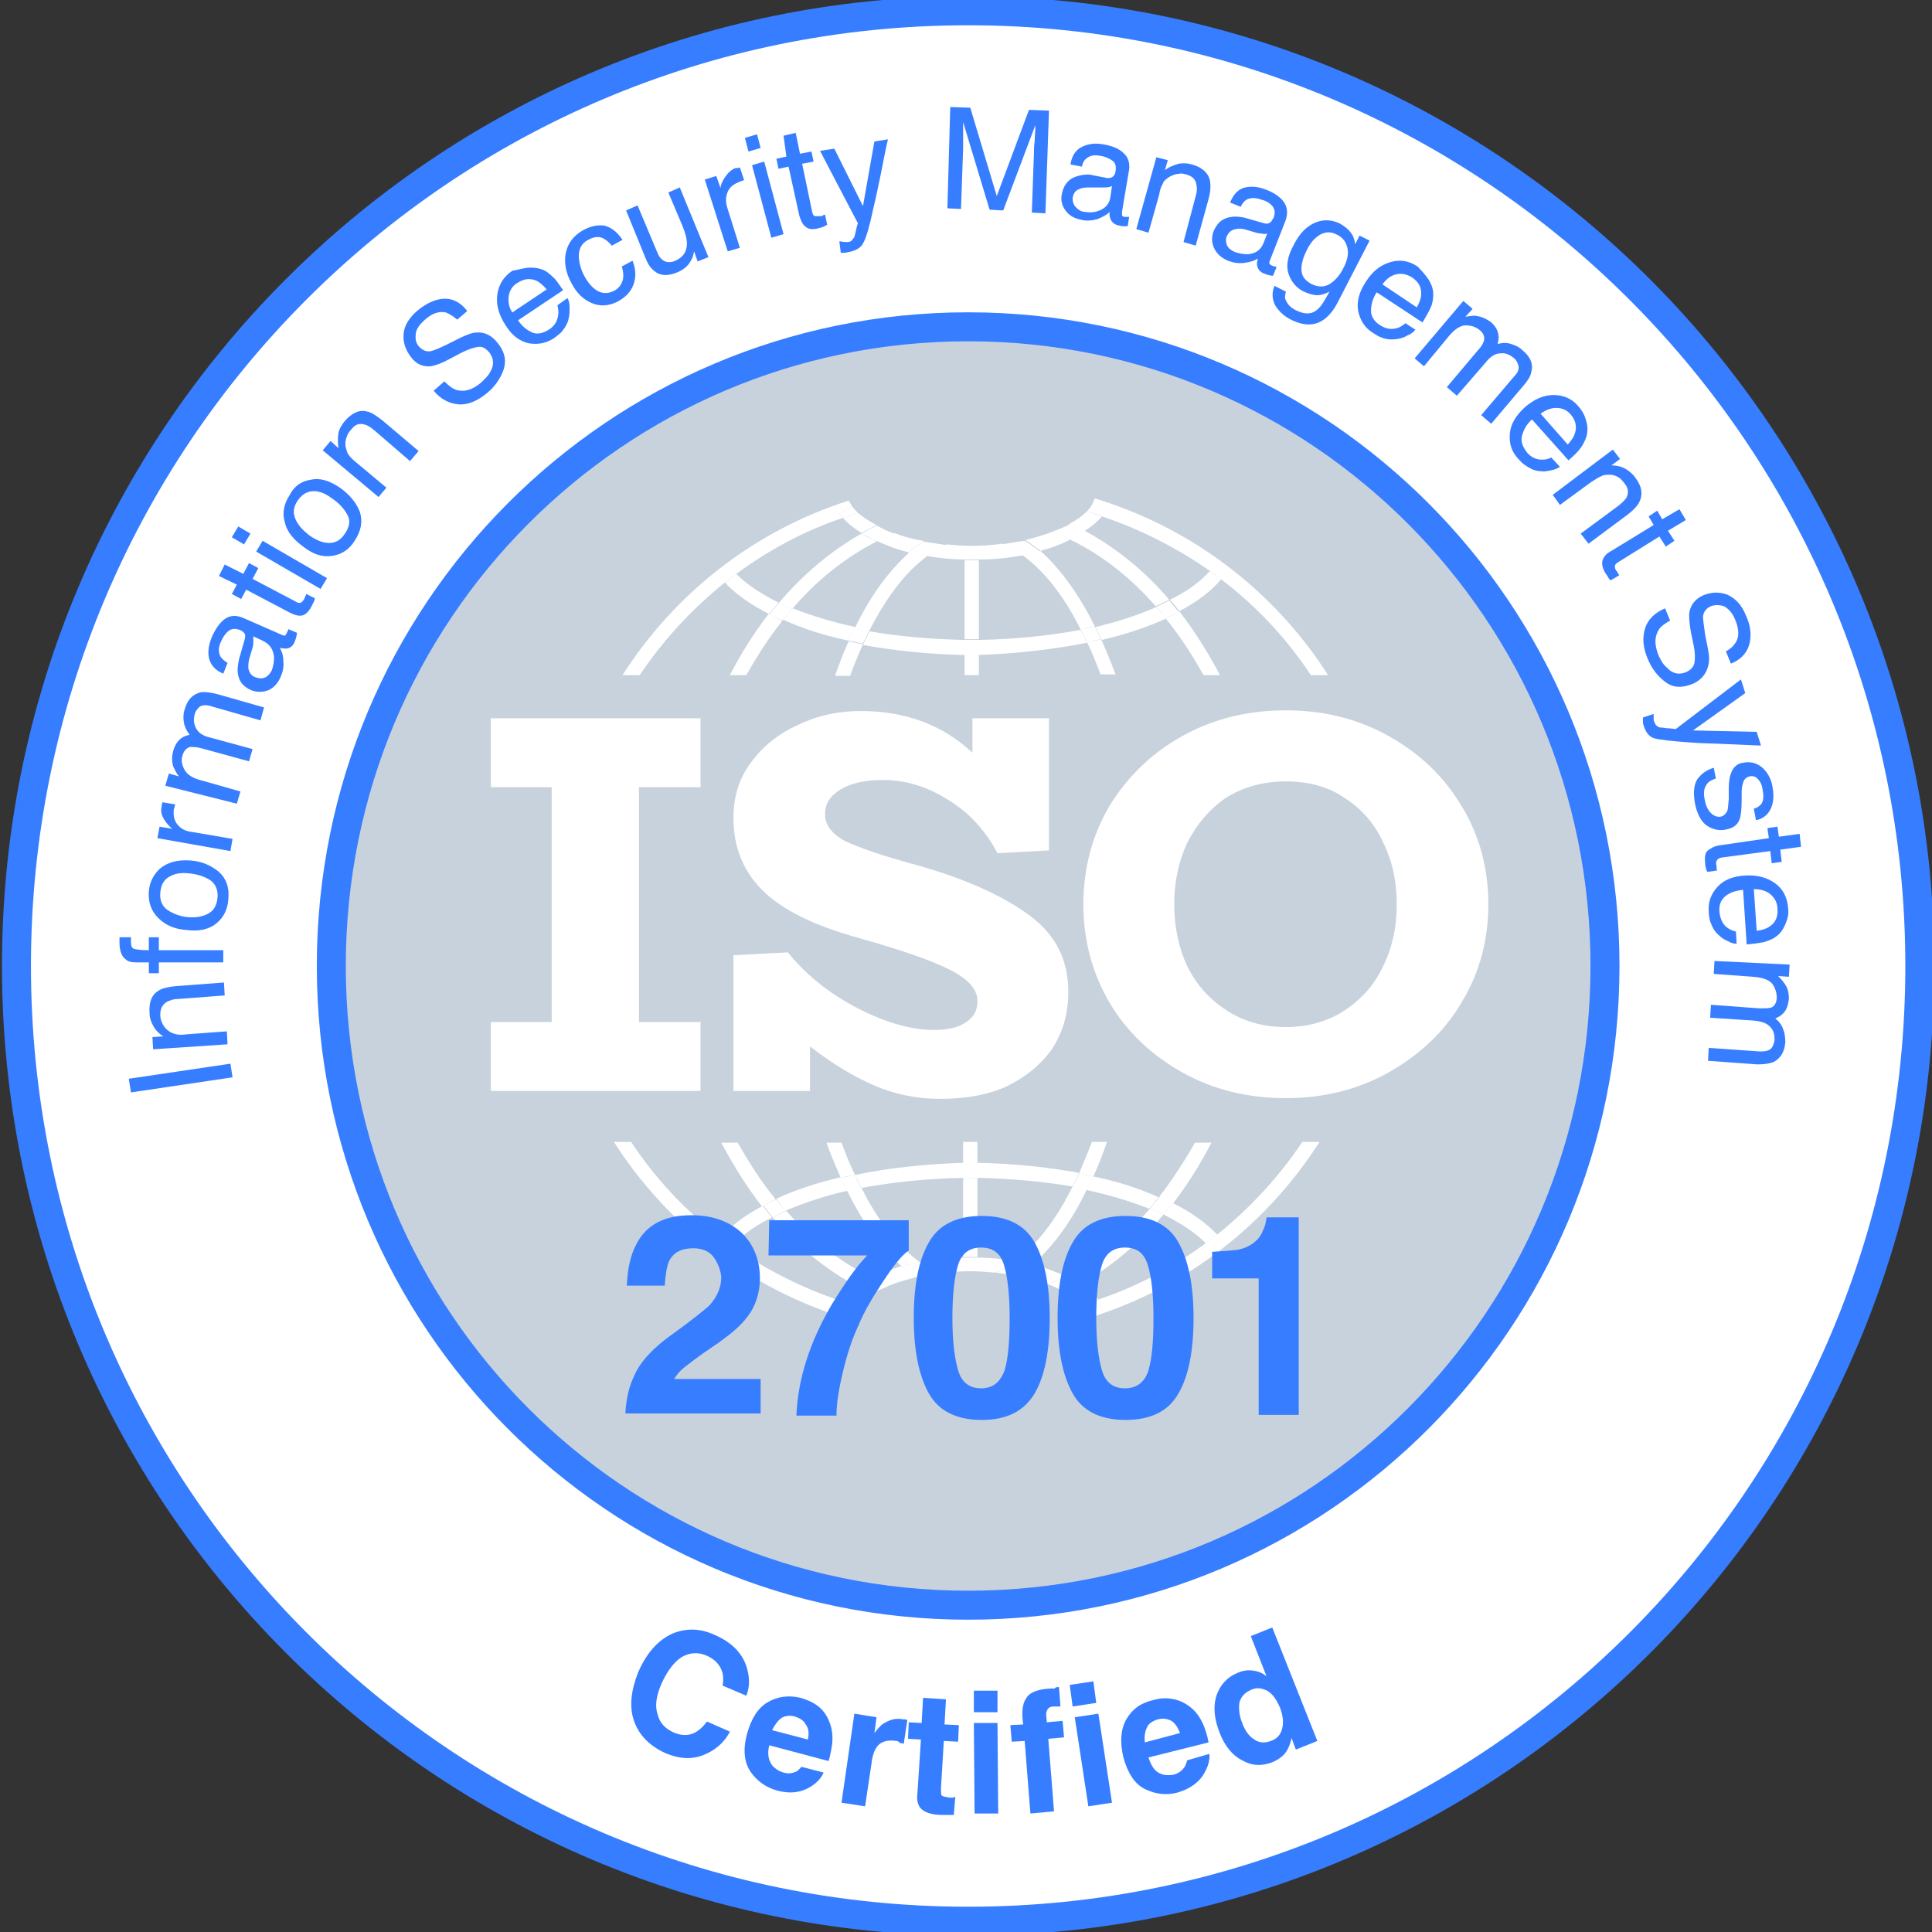 <svg width="100" height="100" viewBox="0 0 100 100" fill="none" xmlns="http://www.w3.org/2000/svg">
<rect x="0" y="0" width="100" height="100" fill="#333333" stroke="none"/>
<g clip-path="url(#clip0_3707_497)">
<path d="M49.926 86.617C70.381 86.617 86.963 69.89 86.963 49.257C86.963 28.623 70.381 11.896 49.926 11.896C29.471 11.896 12.889 28.623 12.889 49.257C12.889 69.89 29.471 86.617 49.926 86.617Z" fill="#C8D2DC"/>
<path d="M99.37 50C99.37 77.323 77.333 99.442 50.111 99.442C22.889 99.442 0.852 77.323 0.852 50C0.852 22.677 22.889 0.558 50.111 0.558C77.296 0.558 99.37 22.714 99.37 50ZM50.111 83.085C68.333 83.085 83.074 68.29 83.074 50C83.074 31.71 68.333 16.915 50.111 16.915C31.889 16.915 17.148 31.71 17.148 50C17.148 68.29 31.889 83.085 50.111 83.085Z" fill="white" stroke="#377DFF" stroke-width="1.5"/>
<path d="M46.296 27.584C46 27.695 45.667 27.844 45.37 27.992C45.852 28.216 46.407 28.439 47.037 28.587C47.296 28.364 47.556 28.178 47.815 27.992C47.259 27.918 46.741 27.77 46.296 27.584Z" fill="white"/>
<path d="M44.407 26.543C44.148 26.617 43.889 26.729 43.63 26.803C43.889 27.1 44.222 27.361 44.593 27.584C44.852 27.435 45.111 27.323 45.37 27.175C45 26.989 44.667 26.766 44.407 26.543Z" fill="white"/>
<path d="M52.926 28.736C52.593 28.476 52.222 28.29 51.889 28.141C51.37 28.216 50.852 28.253 50.296 28.253C49.852 28.253 49.444 28.216 49 28.178C48.63 28.327 48.296 28.513 47.963 28.773C48.593 28.885 49.259 28.959 49.926 28.959C50.037 28.959 50.185 28.959 50.296 28.959C50.407 28.959 50.556 28.959 50.667 28.959C51.444 28.959 52.222 28.885 52.926 28.736Z" fill="white"/>
<path d="M55.407 27.918C55.111 27.77 54.815 27.621 54.481 27.509C54.074 27.695 53.593 27.807 53.074 27.955C53.333 28.104 53.593 28.327 53.852 28.513C54.407 28.364 54.926 28.178 55.407 27.918Z" fill="white"/>
<path d="M57.037 26.729C56.778 26.654 56.519 26.543 56.259 26.468C56.037 26.691 55.741 26.915 55.37 27.1C55.63 27.212 55.889 27.361 56.148 27.472C56.519 27.249 56.815 26.989 57.037 26.729Z" fill="white"/>
<path d="M56.259 33.271C56.259 33.234 56.222 33.197 56.222 33.197C56.111 32.974 56.037 32.788 55.926 32.602C54.333 32.9 52.556 33.086 50.667 33.123C50.556 33.123 50.407 33.123 50.296 33.123C50.185 33.123 50.037 33.123 49.926 33.123C48.185 33.086 46.519 32.937 45 32.677C44.926 32.862 44.815 33.048 44.741 33.234C44.704 33.271 44.704 33.346 44.667 33.383C46.296 33.68 48.074 33.866 49.926 33.903C50.037 33.903 50.185 33.903 50.296 33.903C50.407 33.903 50.556 33.903 50.667 33.903C52.667 33.829 54.556 33.606 56.259 33.271Z" fill="white"/>
<path d="M59.852 31.413C59.815 31.45 59.741 31.45 59.704 31.487C58.815 31.859 57.815 32.193 56.704 32.453C56.815 32.677 56.926 32.9 57.037 33.123C58.296 32.825 59.407 32.453 60.37 32.007C60.185 31.784 60 31.599 59.852 31.413Z" fill="white"/>
<path d="M62.63 29.554C62.556 29.628 62.481 29.703 62.407 29.777C61.963 30.223 61.333 30.669 60.556 31.041C60.704 31.227 60.889 31.413 61.037 31.636C61.963 31.152 62.704 30.595 63.222 29.963C63 29.851 62.815 29.703 62.63 29.554Z" fill="white"/>
<path d="M43.926 33.16C44.037 32.937 44.148 32.677 44.259 32.453C43.074 32.193 41.963 31.859 41.037 31.487C40.852 31.673 40.704 31.896 40.556 32.082C41.519 32.528 42.667 32.9 43.926 33.16Z" fill="white"/>
<path d="M40.296 31.19C39.407 30.744 38.667 30.26 38.185 29.777C38.148 29.74 38.148 29.74 38.111 29.703C37.926 29.851 37.704 30 37.519 30.149C38.074 30.744 38.852 31.301 39.815 31.784C39.963 31.599 40.148 31.375 40.296 31.19Z" fill="white"/>
<path d="M45.37 28.03C45.667 27.881 45.963 27.732 46.296 27.621C45.963 27.509 45.667 27.361 45.407 27.212H45.37C45.111 27.323 44.852 27.472 44.593 27.621C44.815 27.732 45.111 27.881 45.37 28.03Z" fill="white"/>
<path d="M45.37 28.03C45.074 27.881 44.815 27.77 44.593 27.621C43 28.513 41.556 29.74 40.296 31.227C40.481 31.301 40.667 31.413 40.889 31.487C40.926 31.487 40.963 31.524 41 31.524C42.296 30 43.778 28.848 45.37 28.03Z" fill="white"/>
<path d="M44.111 26.208L43.444 26.58C43.519 26.654 43.556 26.729 43.63 26.803C43.889 26.729 44.148 26.617 44.407 26.543C44.296 26.431 44.185 26.32 44.111 26.208Z" fill="white"/>
<path d="M47.963 28.81C47.63 28.736 47.333 28.699 47.037 28.625C46 29.554 45.037 30.855 44.259 32.491C44.519 32.528 44.741 32.602 45 32.639C45.889 30.892 46.889 29.591 47.963 28.81Z" fill="white"/>
<path d="M47.778 28.03C47.519 28.216 47.259 28.401 47 28.625C47.296 28.699 47.593 28.773 47.926 28.81C48.259 28.55 48.63 28.364 48.963 28.216C48.593 28.141 48.185 28.104 47.778 28.03Z" fill="white"/>
<path d="M44.741 33.16C44.815 32.974 44.926 32.788 45 32.602C44.741 32.565 44.481 32.491 44.259 32.454C44.148 32.677 44.037 32.9 43.926 33.16C44.185 33.197 44.407 33.271 44.667 33.309C44.667 33.271 44.704 33.234 44.741 33.16Z" fill="white"/>
<path d="M51.852 28.178C52.222 28.327 52.556 28.513 52.889 28.773C53.222 28.699 53.519 28.625 53.815 28.55C53.556 28.327 53.296 28.141 53.037 27.993C52.704 28.03 52.296 28.104 51.852 28.178Z" fill="white"/>
<path d="M53.852 28.513C53.556 28.587 53.259 28.662 52.926 28.736C54 29.517 55.037 30.781 55.926 32.565C56.185 32.528 56.444 32.453 56.667 32.416C55.852 30.781 54.889 29.442 53.852 28.513Z" fill="white"/>
<path d="M54.481 27.509C54.778 27.621 55.111 27.77 55.407 27.918C55.667 27.77 55.926 27.621 56.185 27.472C55.926 27.323 55.667 27.212 55.407 27.1C55.333 27.138 55.296 27.175 55.222 27.212C54.963 27.323 54.741 27.435 54.481 27.509Z" fill="white"/>
<path d="M56.148 27.472C55.926 27.621 55.667 27.77 55.37 27.918C57 28.699 58.519 29.889 59.815 31.375C60.074 31.264 60.296 31.152 60.519 31.041C59.259 29.554 57.778 28.364 56.148 27.472Z" fill="white"/>
<path d="M56.222 33.16C56.222 33.197 56.259 33.234 56.259 33.234C56.519 33.197 56.741 33.123 57 33.086C56.889 32.862 56.778 32.639 56.667 32.416C56.407 32.491 56.185 32.528 55.926 32.565C56.037 32.751 56.111 32.974 56.222 33.16Z" fill="white"/>
<path d="M59.852 31.413C60.037 31.599 60.185 31.784 60.333 32.007C60.556 31.896 60.815 31.784 61 31.673C60.852 31.487 60.667 31.264 60.519 31.078C60.333 31.19 60.074 31.301 59.852 31.413Z" fill="white"/>
<path d="M40.519 32.119C40.667 31.896 40.852 31.71 41 31.524C40.963 31.524 40.926 31.487 40.889 31.487C40.667 31.413 40.481 31.301 40.296 31.227C40.148 31.413 39.963 31.636 39.815 31.822C40.037 31.896 40.259 32.007 40.519 32.119Z" fill="white"/>
<path d="M50.296 33.086C50.407 33.086 50.556 33.086 50.667 33.086V28.996C50.556 28.996 50.407 28.996 50.296 28.996C50.185 28.996 50.037 28.996 49.926 28.996V33.086C50.037 33.086 50.148 33.086 50.296 33.086Z" fill="white"/>
<path d="M50.296 33.829C50.185 33.829 50.037 33.829 49.926 33.829V34.944H50.667V33.829C50.556 33.829 50.407 33.829 50.296 33.829Z" fill="white"/>
<path d="M43.444 26.58L44.111 26.208L43.926 25.911C39.037 27.472 34.926 30.706 32.222 34.944H33.111C34.333 33.123 35.815 31.524 37.519 30.149C37.704 30 37.926 29.851 38.111 29.703C39.778 28.476 41.63 27.472 43.63 26.803C43.556 26.729 43.481 26.654 43.444 26.58Z" fill="white"/>
<path d="M40.185 32.528C40.296 32.379 40.407 32.268 40.481 32.119C40.259 32.007 40 31.896 39.778 31.784C39.037 32.751 38.37 33.792 37.778 34.944H38.63C39.111 34.089 39.63 33.271 40.185 32.528Z" fill="white"/>
<path d="M44.667 33.346C44.407 33.309 44.148 33.234 43.926 33.197C43.667 33.755 43.444 34.349 43.222 34.981H44C44.222 34.387 44.444 33.829 44.667 33.346Z" fill="white"/>
<path d="M57 33.086C56.741 33.16 56.519 33.197 56.259 33.234C56.519 33.755 56.741 34.312 56.963 34.907H57.741C57.519 34.312 57.259 33.68 57 33.086Z" fill="white"/>
<path d="M60.333 32.007C60.481 32.193 60.593 32.342 60.741 32.528C61.296 33.271 61.815 34.089 62.296 34.944H63.148C62.519 33.755 61.815 32.639 61.037 31.636C60.815 31.784 60.593 31.896 60.333 32.007Z" fill="white"/>
<path d="M56.259 26.468C56.519 26.543 56.778 26.617 57.037 26.729C59.037 27.398 60.926 28.364 62.63 29.554C62.815 29.703 63.037 29.851 63.222 30C65.037 31.375 66.593 33.048 67.852 34.944H68.741C65.963 30.595 61.704 27.323 56.667 25.799L56.481 26.208C56.407 26.282 56.333 26.394 56.259 26.468Z" fill="white"/>
<path d="M54.222 66.468C54.519 66.357 54.852 66.208 55.148 66.059C54.667 65.836 54.111 65.613 53.481 65.465C53.222 65.688 52.963 65.874 52.704 66.059C53.259 66.171 53.741 66.282 54.222 66.468Z" fill="white"/>
<path d="M56.074 67.509C56.333 67.435 56.593 67.323 56.852 67.249C56.593 66.952 56.259 66.691 55.889 66.468C55.63 66.617 55.37 66.729 55.111 66.877C55.519 67.063 55.815 67.286 56.074 67.509Z" fill="white"/>
<path d="M47.593 65.316C47.926 65.576 48.296 65.762 48.63 65.911C49.148 65.837 49.667 65.799 50.222 65.799C50.667 65.799 51.074 65.837 51.519 65.874C51.889 65.725 52.222 65.539 52.556 65.279C51.926 65.167 51.259 65.093 50.593 65.093C50.481 65.093 50.333 65.093 50.222 65.093C50.111 65.093 49.963 65.093 49.852 65.093C49.074 65.093 48.296 65.167 47.593 65.316Z" fill="white"/>
<path d="M45.111 66.134C45.407 66.282 45.704 66.431 46.037 66.543C46.444 66.357 46.926 66.245 47.444 66.097C47.185 65.948 46.926 65.725 46.667 65.539C46.111 65.688 45.593 65.911 45.111 66.134Z" fill="white"/>
<path d="M43.481 67.361C43.741 67.435 44 67.546 44.259 67.621C44.481 67.398 44.778 67.175 45.148 66.989C44.889 66.877 44.63 66.729 44.37 66.617C44 66.803 43.704 67.063 43.481 67.361Z" fill="white"/>
<path d="M44.259 60.818C44.259 60.855 44.296 60.892 44.296 60.892C44.407 61.115 44.481 61.301 44.593 61.487C46.185 61.19 47.963 61.004 49.852 60.967C49.963 60.967 50.111 60.967 50.222 60.967C50.333 60.967 50.481 60.967 50.593 60.967C52.333 61.004 54 61.153 55.519 61.413C55.593 61.227 55.704 61.041 55.778 60.855C55.815 60.818 55.815 60.743 55.852 60.706C54.222 60.409 52.444 60.223 50.593 60.186C50.481 60.186 50.333 60.186 50.222 60.186C50.111 60.186 49.963 60.186 49.852 60.186C47.852 60.26 45.963 60.446 44.259 60.818Z" fill="white"/>
<path d="M40.667 62.677C40.704 62.639 40.778 62.639 40.815 62.602C41.704 62.23 42.704 61.896 43.852 61.636C43.741 61.413 43.63 61.19 43.519 60.929C42.259 61.227 41.148 61.599 40.185 62.045C40.333 62.268 40.481 62.491 40.667 62.677Z" fill="white"/>
<path d="M37.889 64.498C37.963 64.424 38.037 64.35 38.111 64.275C38.556 63.829 39.185 63.383 39.963 63.011C39.815 62.825 39.63 62.639 39.481 62.416C38.556 62.9 37.815 63.457 37.296 64.089C37.481 64.238 37.704 64.387 37.889 64.498Z" fill="white"/>
<path d="M56.593 60.892C56.481 61.115 56.37 61.376 56.259 61.599C57.444 61.859 58.556 62.193 59.481 62.565C59.667 62.379 59.815 62.156 59.963 61.97C59 61.524 57.852 61.152 56.593 60.892Z" fill="white"/>
<path d="M60.222 62.862C61.111 63.309 61.852 63.792 62.333 64.275C62.37 64.312 62.37 64.312 62.407 64.349C62.593 64.201 62.815 64.052 63 63.903C62.444 63.309 61.667 62.751 60.704 62.268C60.519 62.491 60.37 62.677 60.222 62.862Z" fill="white"/>
<path d="M55.148 66.059C54.852 66.208 54.556 66.357 54.222 66.468C54.556 66.58 54.852 66.729 55.111 66.877H55.148C55.407 66.766 55.667 66.617 55.926 66.468C55.667 66.32 55.407 66.171 55.148 66.059Z" fill="white"/>
<path d="M55.148 66.059C55.444 66.208 55.704 66.32 55.926 66.468C57.519 65.576 58.963 64.349 60.222 62.862C60.037 62.788 59.852 62.677 59.63 62.602C59.593 62.602 59.556 62.565 59.519 62.565C58.222 64.052 56.741 65.242 55.148 66.059Z" fill="white"/>
<path d="M56.407 67.844L57.074 67.472C57 67.398 56.963 67.323 56.889 67.249C56.63 67.323 56.37 67.435 56.111 67.509C56.222 67.621 56.333 67.732 56.407 67.844Z" fill="white"/>
<path d="M52.556 65.242C52.889 65.316 53.185 65.353 53.481 65.427C54.519 64.498 55.481 63.197 56.259 61.561C56 61.524 55.778 61.45 55.519 61.413C54.63 63.197 53.63 64.461 52.556 65.242Z" fill="white"/>
<path d="M52.741 66.059C53 65.874 53.259 65.688 53.519 65.465C53.222 65.39 52.926 65.316 52.593 65.279C52.259 65.539 51.889 65.725 51.556 65.874C51.926 65.911 52.333 65.985 52.741 66.059Z" fill="white"/>
<path d="M55.778 60.892C55.704 61.078 55.593 61.264 55.519 61.45C55.778 61.487 56.037 61.561 56.259 61.599C56.37 61.376 56.481 61.152 56.593 60.892C56.333 60.855 56.111 60.781 55.852 60.743C55.815 60.781 55.815 60.855 55.778 60.892Z" fill="white"/>
<path d="M48.63 65.911C48.259 65.762 47.926 65.576 47.593 65.316C47.259 65.39 46.963 65.465 46.667 65.539C46.926 65.762 47.185 65.948 47.444 66.097C47.815 66.022 48.222 65.948 48.63 65.911Z" fill="white"/>
<path d="M46.667 65.539C46.963 65.465 47.259 65.39 47.593 65.316C46.519 64.535 45.481 63.271 44.593 61.487C44.333 61.524 44.074 61.599 43.852 61.636C44.667 63.309 45.63 64.647 46.667 65.539Z" fill="white"/>
<path d="M46.037 66.543C45.741 66.431 45.407 66.282 45.111 66.134C44.852 66.282 44.593 66.431 44.333 66.58C44.593 66.729 44.852 66.84 45.111 66.952C45.185 66.915 45.222 66.877 45.296 66.84C45.556 66.766 45.778 66.654 46.037 66.543Z" fill="white"/>
<path d="M44.37 66.58C44.593 66.431 44.852 66.282 45.148 66.134C43.519 65.353 42 64.164 40.704 62.677C40.444 62.788 40.222 62.9 40 63.011C41.259 64.498 42.741 65.725 44.37 66.58Z" fill="white"/>
<path d="M44.296 60.892C44.296 60.855 44.259 60.818 44.259 60.818C44 60.855 43.778 60.929 43.519 60.967C43.63 61.19 43.741 61.413 43.852 61.673C44.111 61.599 44.333 61.561 44.593 61.524C44.481 61.301 44.37 61.115 44.296 60.892Z" fill="white"/>
<path d="M40.667 62.677C40.481 62.491 40.333 62.305 40.185 62.082C39.963 62.193 39.704 62.305 39.519 62.416C39.667 62.602 39.852 62.825 40 63.011C40.185 62.9 40.407 62.788 40.667 62.677Z" fill="white"/>
<path d="M60 61.97C59.852 62.156 59.667 62.379 59.519 62.565C59.556 62.565 59.593 62.602 59.63 62.602C59.852 62.677 60.037 62.788 60.222 62.862C60.37 62.677 60.556 62.453 60.704 62.268C60.481 62.156 60.222 62.045 60 61.97Z" fill="white"/>
<path d="M50.222 60.967C50.111 60.967 49.963 60.967 49.852 60.967V65.056C49.963 65.056 50.111 65.056 50.222 65.056C50.333 65.056 50.481 65.056 50.593 65.056V60.967C50.481 60.967 50.333 60.967 50.222 60.967Z" fill="white"/>
<path d="M50.222 60.223C50.333 60.223 50.481 60.223 50.593 60.223V59.108H49.852V60.223C49.963 60.223 50.111 60.223 50.222 60.223Z" fill="white"/>
<path d="M57.074 67.472L56.407 67.844L56.593 68.141C61.481 66.58 65.593 63.346 68.296 59.108H67.407C66.185 60.929 64.704 62.528 63 63.903C62.815 64.052 62.593 64.201 62.407 64.349C60.741 65.576 58.889 66.58 56.889 67.249C56.963 67.323 57 67.398 57.074 67.472Z" fill="white"/>
<path d="M60.296 61.561C60.185 61.71 60.074 61.822 60 61.97C60.222 62.082 60.481 62.193 60.704 62.305C61.444 61.338 62.111 60.297 62.704 59.145H61.852C61.37 60 60.852 60.781 60.296 61.561Z" fill="white"/>
<path d="M55.852 60.743C56.111 60.781 56.37 60.855 56.593 60.892C56.852 60.334 57.074 59.74 57.296 59.108H56.519C56.296 59.665 56.074 60.223 55.852 60.743Z" fill="white"/>
<path d="M43.519 60.967C43.778 60.892 44 60.855 44.259 60.818C44 60.297 43.778 59.74 43.556 59.145H42.778C43 59.777 43.259 60.372 43.519 60.967Z" fill="white"/>
<path d="M40.148 62.082C40 61.896 39.889 61.747 39.741 61.561C39.185 60.818 38.667 60 38.185 59.145H37.333C37.963 60.334 38.667 61.45 39.444 62.453C39.704 62.305 39.926 62.193 40.148 62.082Z" fill="white"/>
<path d="M44.259 67.584C44 67.509 43.741 67.435 43.481 67.323C41.481 66.654 39.593 65.688 37.889 64.498C37.704 64.349 37.481 64.201 37.296 64.052C35.481 62.677 33.926 61.004 32.667 59.108H31.778C34.556 63.457 38.815 66.729 43.852 68.253L44.037 67.844C44.074 67.769 44.185 67.695 44.259 67.584Z" fill="white"/>
<path d="M33.074 40.743V52.9H36.259V56.468H25.407V52.9H28.556V40.743H25.407V37.175H36.259V40.743H33.074ZM47.519 44.795C50 45.502 51.889 46.357 53.259 47.361C54.63 48.364 55.296 49.665 55.296 51.338C55.296 52.491 55 53.457 54.444 54.312C53.852 55.13 53.074 55.762 52.074 56.245C51.074 56.691 49.926 56.877 48.667 56.877C47.481 56.877 46.333 56.654 45.222 56.171C44.111 55.688 43.037 55.019 41.926 54.164V56.468H37.963V49.442L40.778 49.294C41.741 50.483 42.963 51.45 44.407 52.193C45.852 52.937 47.185 53.309 48.333 53.309C49.037 53.309 49.556 53.197 49.963 52.937C50.37 52.677 50.593 52.342 50.593 51.822C50.593 51.227 50.148 50.706 49.222 50.223C48.296 49.74 46.704 49.182 44.444 48.55C42.185 47.918 40.556 47.138 39.519 46.134C38.481 45.13 37.963 43.866 37.963 42.342C37.963 41.227 38.259 40.26 38.889 39.442C39.519 38.587 40.333 37.955 41.333 37.509C42.333 37.026 43.407 36.803 44.556 36.803C46.852 36.803 48.778 37.509 50.333 38.959V37.175H54.296V44.015L51.63 44.164C51 42.974 50.148 42.045 49.037 41.376C47.963 40.706 46.852 40.372 45.704 40.372C44.815 40.372 44.074 40.52 43.519 40.855C42.963 41.19 42.704 41.599 42.704 42.156C42.704 42.677 43.037 43.16 43.741 43.532C44.444 43.866 45.704 44.312 47.519 44.795ZM66.556 56.84C64.556 56.84 62.778 56.394 61.185 55.502C59.593 54.61 58.296 53.383 57.407 51.859C56.519 50.335 56.074 48.624 56.074 46.803C56.074 44.981 56.519 43.271 57.407 41.747C58.333 40.223 59.593 38.996 61.185 38.104C62.778 37.212 64.593 36.766 66.556 36.766C68.519 36.766 70.296 37.212 71.889 38.104C73.481 38.996 74.741 40.186 75.667 41.747C76.593 43.271 77.037 44.981 77.037 46.803C77.037 48.624 76.593 50.335 75.667 51.859C74.778 53.383 73.519 54.572 71.889 55.502C70.296 56.394 68.519 56.84 66.556 56.84ZM66.556 53.16C67.704 53.16 68.741 52.862 69.593 52.305C70.481 51.71 71.148 50.967 71.593 50C72.074 49.033 72.296 47.955 72.296 46.803C72.296 45.651 72.074 44.572 71.593 43.606C71.148 42.639 70.481 41.859 69.593 41.301C68.741 40.706 67.704 40.446 66.556 40.446C65.37 40.446 64.333 40.743 63.444 41.301C62.593 41.896 61.926 42.677 61.444 43.643C61 44.61 60.778 45.651 60.778 46.803C60.778 47.955 61 49.033 61.444 50C61.926 50.967 62.593 51.71 63.444 52.268C64.333 52.862 65.37 53.16 66.556 53.16Z" fill="white"/>
<path d="M36.926 65.056C36.704 64.758 36.333 64.61 35.889 64.61C35.259 64.61 34.852 64.833 34.63 65.279C34.519 65.539 34.444 65.948 34.407 66.543H32.444C32.481 65.688 32.63 64.981 32.926 64.424C33.444 63.383 34.407 62.9 35.778 62.9C36.852 62.9 37.704 63.197 38.37 63.792C39 64.387 39.333 65.204 39.333 66.171C39.333 66.915 39.111 67.621 38.667 68.178C38.37 68.587 37.889 68.996 37.222 69.48L36.407 70.037C35.889 70.409 35.556 70.669 35.37 70.818C35.185 70.967 35.037 71.152 34.889 71.376H39.37V73.16H32.37C32.407 72.416 32.556 71.747 32.852 71.153C33.148 70.483 33.815 69.74 34.889 68.996C35.815 68.327 36.407 67.844 36.704 67.584C37.111 67.138 37.333 66.654 37.333 66.097C37.296 65.725 37.148 65.353 36.926 65.056ZM45.741 66.282C45.222 67.063 44.741 67.844 44.407 68.662C44.111 69.294 43.852 70.074 43.63 71.004C43.407 71.933 43.296 72.677 43.296 73.271H41.222C41.296 71.413 41.889 69.517 43.037 67.546C43.778 66.32 44.407 65.465 44.889 64.981H39.778L39.815 63.16H47.037V64.721C46.667 64.981 46.259 65.502 45.741 66.282ZM50.815 73.495C49.519 73.495 48.593 73.048 48.074 72.119C47.556 71.19 47.296 69.888 47.296 68.216C47.296 66.506 47.556 65.204 48.074 64.312C48.593 63.383 49.519 62.937 50.815 62.937C52.111 62.937 53.037 63.383 53.556 64.312C54.074 65.242 54.333 66.543 54.333 68.216C54.333 69.926 54.074 71.227 53.556 72.119C53 73.048 52.111 73.495 50.815 73.495ZM52 70.929C52.185 70.297 52.259 69.405 52.259 68.216C52.259 66.989 52.148 66.059 51.963 65.465C51.778 64.87 51.407 64.573 50.778 64.573C50.185 64.573 49.778 64.87 49.593 65.465C49.407 66.059 49.296 66.989 49.296 68.216C49.296 69.405 49.407 70.297 49.593 70.929C49.778 71.561 50.185 71.859 50.778 71.859C51.407 71.859 51.778 71.524 52 70.929ZM58.259 73.495C56.963 73.495 56.037 73.048 55.519 72.119C55 71.19 54.741 69.888 54.741 68.216C54.741 66.506 55 65.204 55.519 64.312C56.037 63.383 56.963 62.937 58.259 62.937C59.556 62.937 60.481 63.383 61 64.312C61.519 65.242 61.778 66.543 61.778 68.216C61.778 69.926 61.519 71.227 61 72.119C60.481 73.048 59.556 73.495 58.259 73.495ZM59.444 70.929C59.63 70.297 59.704 69.405 59.704 68.216C59.704 66.989 59.593 66.059 59.407 65.465C59.222 64.87 58.852 64.573 58.222 64.573C57.63 64.573 57.222 64.87 57.037 65.465C56.852 66.059 56.741 66.989 56.741 68.216C56.741 69.405 56.852 70.297 57.037 70.929C57.222 71.561 57.63 71.859 58.222 71.859C58.852 71.859 59.259 71.524 59.444 70.929ZM67.222 73.234H65.148V66.171H62.741V64.796C63.37 64.758 63.815 64.721 64.074 64.684C64.481 64.61 64.815 64.424 65.074 64.164C65.259 63.978 65.37 63.718 65.481 63.42C65.519 63.234 65.556 63.086 65.556 63.011H67.222V73.234Z" fill="#377DFF"/>
<path d="M6.778 56.543L6.667 55.836L11.926 55.056L12.037 55.762L6.778 56.543Z" fill="#377DFF"/>
<path d="M7.926 54.312L7.889 53.68L8.444 53.643C8.222 53.494 8.037 53.309 7.926 53.086C7.815 52.9 7.741 52.676 7.741 52.416C7.704 51.859 7.852 51.487 8.222 51.264C8.407 51.152 8.704 51.078 9.111 51.041L11.593 50.855L11.63 51.524L9.185 51.71C8.963 51.71 8.778 51.784 8.63 51.859C8.407 52.007 8.296 52.193 8.296 52.528C8.296 52.676 8.333 52.825 8.37 52.9C8.444 53.086 8.556 53.234 8.704 53.346C8.852 53.457 8.963 53.494 9.111 53.532C9.259 53.569 9.444 53.569 9.704 53.532L11.741 53.383L11.778 54.052L7.926 54.312Z" fill="#377DFF"/>
<path d="M6.519 49.665C6.296 49.517 6.185 49.219 6.185 48.773C6.185 48.736 6.185 48.699 6.185 48.662C6.185 48.624 6.185 48.587 6.185 48.513H6.778C6.778 48.587 6.778 48.624 6.778 48.662C6.778 48.699 6.778 48.736 6.778 48.736C6.778 48.922 6.815 49.071 6.926 49.108C7.037 49.145 7.296 49.182 7.704 49.182V48.513H8.222V49.182H11.556V49.814H8.222V50.372H7.704V49.814H7.111C6.815 49.814 6.63 49.777 6.519 49.665Z" fill="#377DFF"/>
<path d="M8.296 44.944C8.667 44.647 9.148 44.498 9.815 44.535C10.444 44.572 10.926 44.795 11.333 45.13C11.704 45.465 11.889 45.948 11.815 46.58C11.778 47.1 11.556 47.509 11.185 47.807C10.815 48.104 10.296 48.216 9.704 48.141C9.037 48.104 8.556 47.881 8.185 47.509C7.815 47.138 7.667 46.691 7.704 46.134C7.741 45.651 7.963 45.242 8.296 44.944ZM10.852 45.539C10.556 45.353 10.185 45.242 9.778 45.204C9.407 45.167 9.111 45.204 8.889 45.316C8.519 45.465 8.333 45.762 8.296 46.208C8.259 46.617 8.407 46.914 8.667 47.1C8.963 47.286 9.296 47.435 9.741 47.472C10.148 47.509 10.518 47.435 10.778 47.286C11.074 47.138 11.222 46.84 11.259 46.468C11.296 46.059 11.148 45.725 10.852 45.539Z" fill="#377DFF"/>
<path d="M8.148 43.383L8.259 42.788L8.926 42.9C8.815 42.825 8.667 42.677 8.519 42.453C8.37 42.23 8.296 41.97 8.37 41.747C8.37 41.747 8.37 41.71 8.37 41.673C8.37 41.636 8.407 41.599 8.407 41.524L9.074 41.636C9.074 41.673 9.037 41.71 9.037 41.747C9.037 41.784 9.037 41.822 9 41.859C8.963 42.193 9 42.453 9.185 42.677C9.37 42.9 9.593 43.011 9.852 43.048L12.037 43.42L11.926 44.052L8.148 43.383Z" fill="#377DFF"/>
<path d="M8.556 40.669L8.741 40.037L9.259 40.186C9.111 40 9.037 39.814 8.963 39.665C8.889 39.405 8.889 39.145 8.963 38.885C9.037 38.587 9.185 38.364 9.37 38.216C9.481 38.141 9.63 38.067 9.815 38.03C9.667 37.844 9.556 37.621 9.519 37.398C9.481 37.175 9.481 36.952 9.556 36.729C9.704 36.208 9.963 35.948 10.37 35.836C10.593 35.799 10.852 35.836 11.185 35.911L13.667 36.617L13.482 37.286L10.889 36.543C10.63 36.468 10.444 36.506 10.333 36.58C10.222 36.691 10.111 36.803 10.074 36.989C10 37.249 10.037 37.472 10.148 37.695C10.259 37.918 10.518 38.104 10.889 38.178L13.074 38.773L12.889 39.405L10.444 38.736C10.185 38.662 10 38.662 9.852 38.662C9.667 38.699 9.519 38.848 9.444 39.108C9.37 39.331 9.407 39.591 9.556 39.851C9.704 40.111 10 40.297 10.482 40.409L12.444 40.967L12.259 41.599L8.556 40.669Z" fill="#377DFF"/>
<path d="M12.667 33.086C12.704 32.937 12.704 32.825 12.63 32.751C12.593 32.714 12.518 32.639 12.407 32.602C12.185 32.528 12.037 32.528 11.852 32.639C11.704 32.751 11.556 32.937 11.444 33.197C11.296 33.494 11.296 33.755 11.407 33.978C11.482 34.089 11.593 34.201 11.778 34.312L11.556 34.87C11.111 34.684 10.889 34.387 10.815 34.052C10.741 33.717 10.815 33.346 10.963 32.974C11.148 32.565 11.37 32.23 11.63 32.045C11.889 31.859 12.185 31.822 12.556 31.97L14.593 32.862C14.667 32.9 14.704 32.9 14.741 32.9C14.778 32.9 14.815 32.825 14.852 32.751C14.852 32.714 14.889 32.677 14.889 32.677C14.889 32.639 14.926 32.602 14.926 32.565L15.37 32.751C15.37 32.862 15.333 32.937 15.333 32.974C15.333 33.011 15.296 33.086 15.259 33.197C15.185 33.42 15.037 33.532 14.852 33.569C14.741 33.569 14.63 33.569 14.482 33.532C14.593 33.717 14.667 33.941 14.667 34.238C14.704 34.535 14.63 34.795 14.518 35.056C14.37 35.39 14.148 35.613 13.889 35.725C13.593 35.836 13.296 35.836 13 35.725C12.667 35.576 12.444 35.353 12.37 35.093C12.259 34.795 12.296 34.498 12.37 34.126L12.667 33.086ZM13.741 35.056C13.889 34.981 14 34.833 14.074 34.684C14.148 34.461 14.185 34.238 14.185 34.015C14.148 33.606 13.963 33.346 13.593 33.16L13.111 32.937C13.111 33.011 13.111 33.123 13.111 33.271C13.111 33.42 13.074 33.532 13.037 33.643L12.926 34.015C12.852 34.238 12.852 34.424 12.852 34.572C12.889 34.795 13 34.981 13.222 35.056C13.444 35.13 13.593 35.13 13.741 35.056Z" fill="#377DFF"/>
<path d="M11.333 29.814L11.63 29.219L12.593 29.703L12.889 29.145L13.37 29.405L13.074 29.963L15.333 31.152C15.444 31.227 15.556 31.227 15.63 31.152C15.667 31.115 15.741 31.041 15.778 30.929C15.778 30.892 15.815 30.855 15.815 30.855C15.815 30.818 15.852 30.781 15.852 30.744L16.296 30.966C16.296 31.041 16.259 31.115 16.222 31.19C16.185 31.264 16.148 31.338 16.111 31.413C15.963 31.673 15.815 31.822 15.63 31.859C15.444 31.896 15.222 31.822 15 31.71L12.741 30.52L12.482 31.004L12 30.744L12.259 30.26L11.333 29.814Z" fill="#377DFF"/>
<path d="M12 27.807L12.333 27.249L12.963 27.621L12.63 28.178L12 27.807ZM13.259 28.55L13.593 27.992L16.926 29.926L16.593 30.483L13.259 28.55Z" fill="#377DFF"/>
<path d="M16.074 24.833C16.556 24.721 17.037 24.87 17.593 25.242C18.111 25.613 18.444 26.022 18.63 26.506C18.778 26.989 18.704 27.472 18.333 28.03C18.037 28.476 17.667 28.699 17.185 28.773C16.704 28.848 16.222 28.699 15.741 28.327C15.222 27.955 14.852 27.546 14.741 27.026C14.593 26.543 14.704 26.059 15 25.613C15.222 25.167 15.593 24.907 16.074 24.833ZM17.963 26.617C17.778 26.282 17.518 26.022 17.185 25.799C16.889 25.576 16.63 25.465 16.37 25.427C15.963 25.39 15.667 25.539 15.407 25.911C15.185 26.245 15.148 26.543 15.296 26.877C15.444 27.212 15.704 27.472 16.037 27.732C16.37 27.955 16.704 28.104 17.037 28.104C17.37 28.104 17.63 27.955 17.852 27.621C18.111 27.249 18.148 26.914 17.963 26.617Z" fill="#377DFF"/>
<path d="M16.704 23.308L17.111 22.825L17.518 23.197C17.482 22.9 17.482 22.639 17.518 22.416C17.556 22.193 17.704 21.97 17.852 21.784C18.222 21.375 18.593 21.19 19 21.301C19.222 21.338 19.482 21.524 19.778 21.747L21.667 23.346L21.222 23.866L19.37 22.268C19.185 22.119 19.037 22.007 18.852 21.97C18.593 21.896 18.37 21.97 18.185 22.23C18.074 22.342 18 22.453 17.963 22.565C17.889 22.751 17.852 22.937 17.889 23.123C17.926 23.271 17.963 23.42 18.037 23.532C18.111 23.643 18.259 23.792 18.444 23.941L20 25.242L19.593 25.725L16.704 23.308Z" fill="#377DFF"/>
<path d="M23 19.74C23.222 19.963 23.407 20.111 23.63 20.186C24.037 20.297 24.444 20.186 24.889 19.814C25.074 19.628 25.259 19.48 25.37 19.256C25.593 18.885 25.556 18.55 25.333 18.253C25.148 18.03 24.963 17.918 24.741 17.955C24.518 17.992 24.259 18.067 23.889 18.253L23.259 18.587C22.852 18.81 22.518 18.922 22.296 18.959C21.889 18.996 21.556 18.848 21.296 18.513C21 18.141 20.852 17.732 20.889 17.286C20.926 16.84 21.185 16.431 21.63 16.059C22.037 15.725 22.482 15.502 22.926 15.465C23.37 15.428 23.815 15.613 24.185 16.097L23.667 16.543C23.444 16.357 23.259 16.245 23.074 16.171C22.741 16.097 22.37 16.208 22 16.543C21.704 16.803 21.518 17.063 21.518 17.323C21.482 17.584 21.556 17.807 21.704 17.955C21.889 18.141 22.074 18.216 22.296 18.178C22.444 18.141 22.741 18.03 23.185 17.807L23.852 17.472C24.185 17.323 24.444 17.212 24.667 17.212C25.074 17.175 25.444 17.36 25.741 17.732C26.111 18.178 26.222 18.625 26.074 19.108C25.926 19.554 25.63 20 25.222 20.334C24.741 20.743 24.222 20.966 23.741 20.929C23.259 20.892 22.815 20.669 22.444 20.223L23 19.74Z" fill="#377DFF"/>
<path d="M27.259 13.866C27.556 13.829 27.815 13.866 28.037 13.941C28.259 14.015 28.444 14.164 28.63 14.349C28.778 14.461 28.926 14.721 29.148 15.019L26.815 16.58C27.037 16.915 27.296 17.1 27.556 17.212C27.815 17.323 28.111 17.249 28.407 17.063C28.704 16.877 28.852 16.617 28.889 16.32C28.926 16.134 28.889 15.985 28.852 15.799L29.37 15.428C29.444 15.539 29.482 15.725 29.482 15.911C29.482 16.097 29.482 16.282 29.444 16.431C29.407 16.691 29.259 16.952 29.074 17.175C28.963 17.286 28.815 17.398 28.667 17.509C28.259 17.77 27.852 17.844 27.37 17.77C26.889 17.658 26.482 17.361 26.148 16.803C25.815 16.282 25.667 15.762 25.741 15.242C25.815 14.721 26.074 14.312 26.518 14.015C26.741 13.978 27 13.903 27.259 13.866ZM28.296 14.981C28.111 14.758 27.926 14.61 27.778 14.535C27.444 14.387 27.111 14.424 26.778 14.647C26.518 14.796 26.37 15.056 26.333 15.316C26.296 15.613 26.333 15.911 26.518 16.171L28.296 14.981Z" fill="#377DFF"/>
<path d="M31.259 11.673C31.593 11.747 31.926 11.97 32.222 12.416L31.667 12.714C31.518 12.528 31.333 12.379 31.148 12.305C30.963 12.23 30.704 12.268 30.444 12.416C30.074 12.602 29.926 12.937 29.963 13.383C30 13.68 30.074 13.978 30.259 14.312C30.444 14.647 30.667 14.907 30.926 15.056C31.185 15.204 31.482 15.204 31.778 15.056C32 14.944 32.148 14.758 32.222 14.535C32.296 14.312 32.259 14.052 32.185 13.792L32.741 13.494C32.926 13.978 32.926 14.387 32.778 14.758C32.63 15.13 32.37 15.39 31.963 15.613C31.518 15.836 31.074 15.874 30.63 15.688C30.185 15.502 29.852 15.167 29.593 14.684C29.259 14.089 29.185 13.532 29.296 13.048C29.407 12.565 29.704 12.193 30.148 11.933C30.556 11.71 30.889 11.636 31.259 11.673Z" fill="#377DFF"/>
<path d="M33 10.632L34 13.011C34.074 13.197 34.148 13.346 34.259 13.42C34.444 13.606 34.704 13.606 34.963 13.494C35.37 13.309 35.556 13.011 35.556 12.602C35.556 12.379 35.481 12.082 35.333 11.71L34.593 9.963L35.185 9.703L36.667 13.309L36.111 13.532L35.926 13.011C35.889 13.197 35.852 13.346 35.778 13.457C35.63 13.755 35.407 13.941 35.074 14.089C34.556 14.312 34.148 14.275 33.852 14.015C33.667 13.866 33.519 13.643 33.407 13.346L32.407 10.892L33 10.632Z" fill="#377DFF"/>
<path d="M36.481 9.294L37.074 9.108L37.296 9.74C37.296 9.591 37.37 9.405 37.519 9.182C37.667 8.959 37.852 8.773 38.074 8.699C38.074 8.699 38.111 8.699 38.148 8.699C38.185 8.699 38.222 8.699 38.296 8.662L38.519 9.331C38.481 9.331 38.444 9.331 38.407 9.368C38.37 9.368 38.333 9.368 38.296 9.405C38 9.517 37.778 9.665 37.667 9.926C37.556 10.186 37.556 10.446 37.63 10.706L38.296 12.825L37.667 13.011L36.481 9.294Z" fill="#377DFF"/>
<path d="M38.556 7.138L39.185 6.952L39.37 7.658L38.741 7.844L38.556 7.138ZM38.926 8.55L39.556 8.364L40.556 12.119L39.926 12.305L38.926 8.55Z" fill="#377DFF"/>
<path d="M40.556 7.026L41.185 6.877L41.407 7.955L42 7.844L42.111 8.364L41.519 8.476L42.037 10.966C42.074 11.115 42.111 11.19 42.222 11.19C42.259 11.19 42.37 11.19 42.481 11.19C42.519 11.19 42.556 11.19 42.593 11.152C42.63 11.115 42.667 11.115 42.704 11.115L42.815 11.636C42.741 11.673 42.667 11.71 42.593 11.747C42.519 11.784 42.444 11.784 42.333 11.822C42.037 11.896 41.815 11.859 41.667 11.71C41.519 11.598 41.444 11.376 41.37 11.152L40.815 8.625L40.296 8.736L40.185 8.216L40.704 8.104L40.556 7.026Z" fill="#377DFF"/>
<path d="M45.259 7.323L45.963 7.212C45.889 7.472 45.778 8.067 45.593 8.996C45.444 9.703 45.333 10.26 45.222 10.706C45 11.747 44.815 12.379 44.667 12.602C44.556 12.825 44.296 12.974 43.926 13.048C43.852 13.048 43.778 13.085 43.704 13.085C43.667 13.085 43.593 13.085 43.519 13.085L43.444 12.491C43.556 12.491 43.63 12.528 43.704 12.528C43.741 12.528 43.815 12.528 43.852 12.528C43.963 12.528 44.074 12.491 44.111 12.416C44.148 12.379 44.185 12.305 44.222 12.268C44.222 12.23 44.259 12.156 44.296 11.97C44.333 11.784 44.37 11.636 44.407 11.561L42.444 7.807L43.185 7.695L44.667 10.669L45.259 7.323Z" fill="#377DFF"/>
<path d="M49.185 5.539L50.222 5.576L51.593 10.149L53.259 5.688L54.296 5.725L54.111 11.041L53.407 11.004L53.519 7.844C53.519 7.732 53.519 7.546 53.556 7.286C53.556 7.026 53.593 6.766 53.593 6.468L51.926 10.892L51.222 10.855L49.852 6.32V6.468C49.852 6.617 49.852 6.803 49.852 7.063C49.852 7.323 49.852 7.509 49.852 7.658L49.741 10.818L49.037 10.781L49.185 5.539Z" fill="#377DFF"/>
<path d="M57.333 9.219C57.481 9.219 57.593 9.182 57.667 9.071C57.704 9.033 57.741 8.922 57.741 8.848C57.778 8.625 57.741 8.439 57.593 8.327C57.444 8.216 57.222 8.104 56.963 8.067C56.63 7.993 56.37 8.067 56.222 8.216C56.111 8.29 56.037 8.439 56 8.625L55.407 8.513C55.481 8.03 55.704 7.732 56.037 7.584C56.37 7.435 56.704 7.398 57.111 7.472C57.556 7.546 57.926 7.695 58.148 7.918C58.407 8.141 58.481 8.439 58.444 8.773L58.074 10.966C58.074 11.041 58.074 11.078 58.074 11.152C58.111 11.19 58.148 11.227 58.222 11.227C58.259 11.227 58.296 11.227 58.333 11.227C58.37 11.227 58.407 11.227 58.444 11.227L58.37 11.71C58.259 11.71 58.185 11.71 58.148 11.71C58.111 11.71 58.037 11.71 57.926 11.673C57.704 11.636 57.556 11.524 57.481 11.338C57.444 11.264 57.407 11.115 57.444 10.966C57.296 11.115 57.074 11.227 56.815 11.338C56.556 11.413 56.259 11.45 55.963 11.376C55.593 11.301 55.333 11.152 55.148 10.892C54.963 10.632 54.889 10.335 54.963 10.037C55.037 9.665 55.185 9.442 55.444 9.256C55.704 9.108 56 9.033 56.37 9.033L57.333 9.219ZM55.704 10.743C55.815 10.855 55.963 10.966 56.148 10.966C56.37 11.004 56.593 11.004 56.815 10.929C57.185 10.818 57.444 10.558 57.481 10.149L57.556 9.628C57.481 9.665 57.37 9.703 57.222 9.703C57.111 9.703 56.963 9.703 56.852 9.703H56.444C56.222 9.703 56.037 9.703 55.889 9.777C55.667 9.851 55.556 10 55.519 10.26C55.519 10.446 55.556 10.595 55.704 10.743Z" fill="#377DFF"/>
<path d="M59.852 8.141L60.444 8.29L60.296 8.81C60.519 8.625 60.778 8.55 61 8.476C61.222 8.439 61.444 8.439 61.704 8.513C62.222 8.662 62.556 8.959 62.63 9.368C62.667 9.591 62.667 9.888 62.556 10.297L61.889 12.714L61.259 12.528L61.889 10.149C61.963 9.926 61.963 9.74 61.926 9.554C61.889 9.294 61.704 9.108 61.407 9.033C61.259 8.996 61.148 8.959 61.037 8.996C60.852 8.996 60.667 9.071 60.481 9.182C60.333 9.294 60.222 9.368 60.185 9.517C60.111 9.628 60.037 9.814 60 10.074L59.444 12.045L58.815 11.859L59.852 8.141Z" fill="#377DFF"/>
<path d="M65.445 11.561C65.593 11.598 65.704 11.561 65.778 11.487C65.815 11.45 65.852 11.375 65.926 11.264C66 11.041 66 10.892 65.889 10.706C65.778 10.558 65.593 10.409 65.296 10.335C64.963 10.223 64.741 10.223 64.519 10.335C64.407 10.409 64.296 10.52 64.222 10.706L63.667 10.483C63.852 10.037 64.111 9.777 64.445 9.703C64.778 9.628 65.148 9.665 65.519 9.814C65.926 9.963 66.259 10.186 66.444 10.446C66.63 10.706 66.667 11.004 66.556 11.375L65.741 13.457C65.704 13.532 65.704 13.569 65.704 13.643C65.704 13.68 65.778 13.717 65.852 13.755C65.889 13.755 65.926 13.792 65.963 13.792C66 13.792 66.037 13.792 66.074 13.829L65.889 14.275C65.778 14.275 65.704 14.238 65.667 14.238C65.63 14.238 65.556 14.201 65.445 14.164C65.222 14.089 65.111 13.941 65.074 13.755C65.037 13.643 65.074 13.532 65.111 13.383C64.926 13.494 64.704 13.569 64.407 13.606C64.111 13.643 63.852 13.606 63.556 13.494C63.222 13.346 63 13.16 62.852 12.862C62.704 12.565 62.704 12.268 62.815 11.97C62.963 11.636 63.148 11.413 63.444 11.301C63.741 11.19 64.037 11.19 64.407 11.264L65.445 11.561ZM63.519 12.714C63.593 12.862 63.741 12.974 63.926 13.048C64.148 13.123 64.37 13.16 64.593 13.16C65 13.123 65.259 12.937 65.407 12.565L65.593 12.082C65.519 12.119 65.407 12.119 65.259 12.082C65.148 12.082 65 12.045 64.889 12.007L64.519 11.896C64.296 11.822 64.111 11.822 63.963 11.859C63.741 11.896 63.593 12.007 63.481 12.268C63.444 12.379 63.444 12.565 63.519 12.714Z" fill="#377DFF"/>
<path d="M70 12.156C70.074 12.305 70.111 12.454 70.148 12.639L70.37 12.193L70.889 12.454L69.259 15.613C69.037 16.059 68.778 16.357 68.519 16.543C68.037 16.877 67.481 16.877 66.815 16.543C66.444 16.357 66.185 16.097 66 15.799C65.852 15.502 65.815 15.167 65.963 14.796L66.556 15.093C66.519 15.279 66.481 15.428 66.556 15.539C66.63 15.725 66.778 15.911 67.074 16.059C67.519 16.282 67.889 16.282 68.185 16.022C68.37 15.874 68.556 15.576 68.815 15.093C68.593 15.204 68.407 15.279 68.185 15.279C67.963 15.279 67.741 15.204 67.481 15.093C67.111 14.907 66.852 14.61 66.704 14.201C66.556 13.792 66.63 13.271 66.963 12.677C67.259 12.082 67.63 11.71 68.074 11.524C68.519 11.338 68.926 11.375 69.333 11.561C69.667 11.747 69.852 11.933 70 12.156ZM69.741 12.825C69.667 12.528 69.519 12.305 69.222 12.156C68.815 11.933 68.444 12.007 68.111 12.305C67.926 12.454 67.741 12.714 67.593 13.048C67.407 13.42 67.333 13.792 67.37 14.052C67.407 14.349 67.593 14.535 67.852 14.684C68.259 14.907 68.667 14.87 69 14.572C69.185 14.424 69.37 14.201 69.519 13.903C69.741 13.494 69.815 13.123 69.741 12.825Z" fill="#377DFF"/>
<path d="M73.963 14.498C74.111 14.758 74.185 14.981 74.185 15.242C74.185 15.465 74.148 15.725 74.037 15.948C73.963 16.134 73.815 16.357 73.63 16.691L71.259 15.13C71.037 15.465 70.963 15.799 70.963 16.097C70.963 16.394 71.148 16.654 71.444 16.84C71.741 17.026 72 17.063 72.296 16.989C72.444 16.952 72.63 16.84 72.741 16.729L73.259 17.063C73.185 17.175 73.037 17.286 72.852 17.361C72.667 17.472 72.519 17.509 72.333 17.546C72.074 17.584 71.778 17.584 71.519 17.472C71.37 17.435 71.222 17.323 71.037 17.212C70.63 16.952 70.407 16.58 70.296 16.097C70.222 15.613 70.333 15.13 70.704 14.572C71.037 14.052 71.444 13.717 71.963 13.569C72.444 13.42 72.926 13.494 73.37 13.792C73.63 14.052 73.815 14.275 73.963 14.498ZM73.333 15.911C73.481 15.65 73.556 15.428 73.556 15.242C73.593 14.87 73.407 14.572 73.074 14.349C72.815 14.201 72.556 14.126 72.259 14.201C71.963 14.275 71.741 14.461 71.556 14.721L73.333 15.911Z" fill="#377DFF"/>
<path d="M75.741 15.576L76.222 15.985L75.852 16.394C76.111 16.357 76.296 16.32 76.444 16.357C76.704 16.394 76.926 16.506 77.148 16.654C77.37 16.84 77.519 17.063 77.556 17.323C77.593 17.472 77.555 17.621 77.519 17.807C77.778 17.732 78 17.732 78.222 17.807C78.444 17.881 78.63 17.955 78.815 18.141C79.222 18.476 79.37 18.848 79.259 19.256C79.222 19.48 79.074 19.703 78.852 19.963L77.185 21.933L76.667 21.487L78.407 19.442C78.593 19.256 78.63 19.071 78.593 18.922C78.556 18.773 78.481 18.625 78.333 18.513C78.148 18.364 77.926 18.253 77.667 18.29C77.407 18.29 77.148 18.439 76.889 18.773L75.407 20.483L74.889 20.037L76.519 18.104C76.704 17.918 76.778 17.732 76.815 17.621C76.852 17.435 76.778 17.212 76.556 17.063C76.37 16.915 76.148 16.84 75.852 16.84C75.593 16.84 75.259 17.063 74.963 17.435L73.704 18.959L73.222 18.55L75.741 15.576Z" fill="#377DFF"/>
<path d="M82.111 21.822C82.185 22.082 82.185 22.342 82.111 22.602C82.037 22.825 81.926 23.048 81.778 23.234C81.667 23.383 81.481 23.569 81.185 23.829L79.296 21.71C79 21.97 78.852 22.268 78.778 22.565C78.704 22.862 78.815 23.123 79.037 23.42C79.259 23.68 79.519 23.792 79.815 23.792C80 23.792 80.148 23.755 80.296 23.68L80.741 24.163C80.63 24.238 80.481 24.312 80.259 24.349C80.074 24.387 79.889 24.424 79.741 24.387C79.481 24.387 79.222 24.275 78.963 24.089C78.815 24.015 78.704 23.866 78.556 23.717C78.222 23.346 78.111 22.937 78.148 22.453C78.185 21.97 78.444 21.524 78.926 21.078C79.407 20.669 79.889 20.446 80.407 20.446C80.926 20.446 81.37 20.632 81.704 21.041C81.926 21.301 82.037 21.524 82.111 21.822ZM81.148 23.011C81.333 22.788 81.481 22.602 81.519 22.416C81.63 22.082 81.556 21.747 81.296 21.45C81.111 21.227 80.852 21.115 80.556 21.115C80.259 21.115 80 21.227 79.741 21.413L81.148 23.011Z" fill="#377DFF"/>
<path d="M83.481 23.271L83.852 23.755L83.407 24.089C83.704 24.089 83.963 24.164 84.148 24.275C84.333 24.387 84.519 24.535 84.667 24.758C85 25.204 85.037 25.613 84.852 25.985C84.741 26.208 84.519 26.431 84.222 26.654L82.222 28.141L81.815 27.621L83.778 26.171C83.963 26.022 84.111 25.874 84.185 25.762C84.296 25.539 84.296 25.279 84.111 25.056C84.037 24.944 83.926 24.833 83.852 24.758C83.704 24.647 83.519 24.573 83.333 24.573C83.148 24.573 83 24.573 82.889 24.647C82.778 24.684 82.593 24.796 82.37 24.944L80.741 26.134L80.37 25.613L83.481 23.271Z" fill="#377DFF"/>
<path d="M86.926 26.357L87.259 26.915L86.333 27.472L86.667 27.992L86.222 28.29L85.889 27.77L83.741 29.108C83.63 29.182 83.556 29.256 83.593 29.368C83.593 29.442 83.63 29.517 83.704 29.591C83.704 29.628 83.741 29.628 83.741 29.665C83.778 29.703 83.778 29.74 83.815 29.777L83.37 30.037C83.296 30 83.259 29.926 83.222 29.851C83.185 29.777 83.111 29.703 83.074 29.628C82.926 29.368 82.889 29.145 82.963 28.959C83.037 28.773 83.185 28.625 83.407 28.513L85.593 27.175L85.333 26.729L85.778 26.431L86.037 26.877L86.926 26.357Z" fill="#377DFF"/>
<path d="M86.445 32.119C86.185 32.268 85.963 32.416 85.852 32.602C85.63 32.974 85.63 33.383 85.852 33.941C85.963 34.164 86.074 34.387 86.259 34.535C86.556 34.87 86.889 34.944 87.259 34.795C87.519 34.684 87.667 34.498 87.704 34.312C87.741 34.089 87.741 33.792 87.667 33.42L87.519 32.714C87.444 32.268 87.407 31.896 87.445 31.673C87.519 31.301 87.741 31.004 88.148 30.818C88.593 30.632 89 30.632 89.407 30.781C89.815 30.966 90.148 31.301 90.37 31.859C90.593 32.342 90.667 32.825 90.556 33.309C90.445 33.755 90.148 34.126 89.593 34.349L89.333 33.718C89.593 33.569 89.741 33.42 89.852 33.234C90.037 32.937 90 32.528 89.815 32.082C89.667 31.71 89.445 31.487 89.222 31.375C89 31.301 88.778 31.301 88.556 31.375C88.333 31.487 88.185 31.636 88.148 31.896C88.148 32.045 88.185 32.379 88.259 32.862L88.407 33.606C88.481 33.978 88.481 34.238 88.407 34.498C88.296 34.907 88.037 35.205 87.63 35.39C87.074 35.613 86.63 35.613 86.222 35.316C85.815 35.019 85.519 34.647 85.296 34.126C85.037 33.532 85 33.011 85.148 32.528C85.296 32.045 85.667 31.71 86.185 31.487L86.445 32.119Z" fill="#377DFF"/>
<path d="M90.926 37.881L91.148 38.587C90.889 38.587 90.296 38.55 89.333 38.513C88.63 38.476 88.037 38.476 87.593 38.439C86.556 38.364 85.889 38.29 85.63 38.216C85.37 38.141 85.185 37.918 85.074 37.546C85.037 37.472 85.037 37.398 85.037 37.323C85.037 37.249 85.037 37.212 85.037 37.138L85.593 36.952C85.593 37.063 85.593 37.138 85.593 37.212C85.593 37.249 85.593 37.323 85.63 37.361C85.667 37.472 85.704 37.546 85.778 37.584C85.815 37.621 85.889 37.658 85.963 37.658C86 37.658 86.074 37.658 86.296 37.695C86.481 37.695 86.63 37.732 86.741 37.732L90.111 35.167L90.333 35.874L87.63 37.807L90.926 37.881Z" fill="#377DFF"/>
<path d="M88.815 40.297C88.593 40.372 88.445 40.446 88.37 40.558C88.185 40.781 88.148 41.078 88.259 41.487C88.296 41.71 88.407 41.933 88.556 42.082C88.704 42.23 88.889 42.305 89.074 42.268C89.222 42.23 89.333 42.119 89.407 41.97C89.445 41.859 89.445 41.673 89.481 41.375V40.818C89.481 40.483 89.519 40.223 89.593 40.037C89.704 39.703 89.926 39.517 90.222 39.48C90.593 39.405 90.889 39.48 91.185 39.703C91.445 39.926 91.667 40.26 91.741 40.706C91.852 41.301 91.778 41.747 91.519 42.082C91.333 42.305 91.111 42.416 90.889 42.453L90.778 41.859C90.926 41.822 91.037 41.747 91.148 41.636C91.296 41.45 91.296 41.19 91.222 40.818C91.185 40.558 91.074 40.409 90.963 40.297C90.852 40.186 90.704 40.149 90.556 40.186C90.407 40.223 90.259 40.335 90.222 40.52C90.185 40.632 90.148 40.781 90.148 40.967V41.413C90.148 41.896 90.111 42.23 90.037 42.416C89.926 42.714 89.704 42.862 89.333 42.937C89 43.011 88.667 42.937 88.37 42.751C88.074 42.565 87.852 42.156 87.741 41.636C87.63 41.078 87.667 40.632 87.852 40.335C88.074 40.037 88.333 39.851 88.704 39.74L88.815 40.297Z" fill="#377DFF"/>
<path d="M93.148 43.16L93.222 43.829L92.148 43.978L92.222 44.61L91.704 44.684L91.63 44.052L89.111 44.387C88.963 44.424 88.889 44.461 88.852 44.572C88.815 44.61 88.815 44.721 88.852 44.833C88.852 44.87 88.852 44.907 88.852 44.944C88.852 44.981 88.852 45.019 88.889 45.056L88.37 45.13C88.333 45.056 88.296 44.981 88.296 44.907C88.259 44.833 88.259 44.758 88.259 44.647C88.222 44.349 88.259 44.126 88.407 44.015C88.556 43.903 88.741 43.792 89 43.755L91.556 43.383L91.481 42.862L92 42.788L92.074 43.309L93.148 43.16Z" fill="#377DFF"/>
<path d="M92.407 47.844C92.296 48.104 92.148 48.327 91.926 48.476C91.741 48.624 91.519 48.699 91.259 48.773C91.074 48.81 90.815 48.848 90.407 48.885L90.222 46.059C89.815 46.097 89.519 46.208 89.296 46.394C89.074 46.58 88.963 46.84 89 47.212C89.037 47.547 89.148 47.807 89.37 47.992C89.519 48.104 89.667 48.178 89.852 48.216L89.889 48.848C89.741 48.848 89.593 48.81 89.407 48.699C89.222 48.624 89.074 48.513 88.963 48.401C88.741 48.216 88.63 47.992 88.519 47.695C88.481 47.546 88.444 47.361 88.444 47.175C88.407 46.691 88.556 46.282 88.889 45.911C89.222 45.539 89.704 45.353 90.333 45.316C90.963 45.279 91.481 45.428 91.889 45.725C92.296 46.022 92.519 46.468 92.556 47.026C92.593 47.323 92.519 47.584 92.407 47.844ZM90.926 48.178C91.222 48.141 91.444 48.067 91.593 47.955C91.889 47.77 92.037 47.472 92 47.026C92 46.729 91.852 46.468 91.63 46.282C91.407 46.097 91.111 46.022 90.778 46.022L90.926 48.178Z" fill="#377DFF"/>
<path d="M92.63 49.926L92.593 50.558L92.037 50.52C92.222 50.706 92.333 50.855 92.407 50.967C92.556 51.19 92.593 51.45 92.593 51.71C92.556 52.007 92.481 52.268 92.296 52.453C92.185 52.565 92.074 52.639 91.889 52.714C92.074 52.862 92.222 53.048 92.296 53.271C92.37 53.457 92.407 53.68 92.407 53.941C92.37 54.461 92.148 54.795 91.778 54.981C91.556 55.056 91.296 55.093 90.963 55.093L88.407 54.907L88.444 54.238L91.111 54.424C91.37 54.424 91.556 54.387 91.667 54.275C91.778 54.163 91.815 54.015 91.852 53.829C91.852 53.569 91.815 53.346 91.63 53.16C91.481 52.974 91.185 52.862 90.778 52.825L88.519 52.677L88.556 52.007L91.074 52.193C91.333 52.193 91.519 52.193 91.667 52.156C91.852 52.082 91.963 51.896 91.963 51.636C91.963 51.375 91.889 51.152 91.741 50.929C91.556 50.706 91.222 50.595 90.741 50.558L88.704 50.409L88.741 49.74L92.63 49.926Z" fill="#377DFF"/>
<path d="M36.37 90.855C35.778 91.078 35.148 91.041 34.444 90.743C33.63 90.372 33.074 89.814 32.815 89.071C32.556 88.327 32.667 87.472 33.037 86.543C33.481 85.539 34.074 84.87 34.852 84.535C35.519 84.275 36.222 84.275 36.963 84.61C37.926 85.019 38.519 85.651 38.704 86.506C38.815 86.989 38.778 87.398 38.63 87.769L37.407 87.249C37.444 86.952 37.444 86.692 37.37 86.506C37.259 86.171 37 85.874 36.556 85.688C36.111 85.502 35.704 85.539 35.296 85.762C34.889 86.022 34.556 86.468 34.259 87.1C33.963 87.769 33.889 88.29 34.037 88.736C34.148 89.182 34.444 89.48 34.852 89.665C35.259 89.851 35.667 89.851 36 89.665C36.185 89.554 36.37 89.405 36.593 89.108L37.778 89.628C37.481 90.223 36.963 90.632 36.37 90.855Z" fill="#377DFF"/>
<path d="M42.63 91.747C42.519 92.007 42.333 92.231 42 92.454C41.481 92.788 40.889 92.862 40.222 92.677C39.667 92.528 39.185 92.193 38.852 91.71C38.519 91.227 38.444 90.558 38.667 89.74C38.889 88.959 39.222 88.401 39.741 88.104C40.259 87.807 40.815 87.732 41.444 87.881C41.815 87.993 42.148 88.141 42.407 88.364C42.667 88.587 42.852 88.885 42.963 89.219C43.074 89.517 43.111 89.888 43.074 90.26C43.037 90.483 43 90.781 42.889 91.152L39.815 90.335C39.704 90.781 39.778 91.152 40 91.413C40.148 91.561 40.296 91.673 40.556 91.747C40.815 91.822 41 91.784 41.185 91.71C41.296 91.673 41.37 91.561 41.481 91.45L42.63 91.747ZM41.815 90.037C41.889 89.703 41.852 89.442 41.704 89.257C41.593 89.034 41.37 88.922 41.148 88.848C40.889 88.773 40.63 88.81 40.444 88.922C40.259 89.071 40.111 89.257 39.963 89.554L41.815 90.037Z" fill="#377DFF"/>
<path d="M46.407 90.112C45.926 90.037 45.556 90.149 45.37 90.446C45.259 90.595 45.148 90.892 45.111 91.264L44.778 93.494L43.556 93.308L44.222 88.699L45.37 88.885L45.259 89.703C45.481 89.405 45.667 89.219 45.852 89.145C46.111 88.996 46.407 88.922 46.778 88.996C46.815 88.996 46.815 88.996 46.852 88.996C46.852 88.996 46.889 88.996 46.963 89.033L46.778 90.26C46.704 90.223 46.63 90.223 46.593 90.223C46.481 90.112 46.444 90.112 46.407 90.112Z" fill="#377DFF"/>
<path d="M49.444 93.011L49.37 93.941H48.778C48.185 93.941 47.815 93.792 47.63 93.569C47.519 93.42 47.444 93.197 47.481 92.9L47.667 90.037L47 90L47.037 89.145L47.704 89.182L47.778 87.881L48.963 87.955L48.889 89.257L49.63 89.294L49.593 90.149L48.852 90.112L48.704 92.565C48.704 92.751 48.704 92.862 48.741 92.937C48.778 92.974 48.926 93.011 49.185 93.048C49.222 93.048 49.259 93.048 49.296 93.048C49.333 93.048 49.407 93.011 49.444 93.011Z" fill="#377DFF"/>
<path d="M51.63 87.509V88.625H50.407V87.509H51.63ZM51.63 89.182L51.667 93.866H50.444L50.407 89.182H51.63Z" fill="#377DFF"/>
<path d="M54.815 87.323L54.889 88.327C54.815 88.327 54.704 88.327 54.556 88.327C54.407 88.327 54.296 88.364 54.222 88.476C54.185 88.55 54.148 88.624 54.148 88.736L54.185 89.145L55 89.071L55.074 89.926L54.259 90L54.556 93.755L53.333 93.866L53.037 90.112L52.37 90.149L52.296 89.294L52.963 89.257L52.926 88.959C52.889 88.476 52.963 88.104 53.111 87.918C53.259 87.621 53.667 87.435 54.37 87.398C54.444 87.398 54.519 87.398 54.593 87.398C54.63 87.323 54.704 87.323 54.815 87.323Z" fill="#377DFF"/>
<path d="M56.593 87.026L56.741 88.141L55.519 88.327L55.37 87.212L56.593 87.026ZM56.852 88.699L57.556 93.308L56.333 93.494L55.63 88.885L56.852 88.699Z" fill="#377DFF"/>
<path d="M62.593 90.781C62.63 91.041 62.556 91.376 62.37 91.71C62.111 92.231 61.593 92.602 60.926 92.788C60.333 92.937 59.815 92.862 59.259 92.602C58.741 92.342 58.37 91.784 58.148 90.966C57.963 90.186 58 89.517 58.296 88.996C58.593 88.476 59.037 88.141 59.704 87.993C60.074 87.881 60.444 87.881 60.778 87.955C61.111 88.03 61.407 88.178 61.704 88.439C61.963 88.662 62.148 88.959 62.296 89.294C62.37 89.48 62.481 89.777 62.556 90.186L59.444 90.966C59.593 91.413 59.778 91.71 60.111 91.822C60.296 91.896 60.519 91.896 60.741 91.859C61 91.784 61.148 91.673 61.296 91.487C61.37 91.375 61.407 91.264 61.444 91.115L62.593 90.781ZM61.074 89.703C60.963 89.405 60.815 89.182 60.63 89.071C60.407 88.959 60.185 88.922 59.926 88.996C59.667 89.071 59.444 89.219 59.37 89.405C59.259 89.628 59.222 89.888 59.259 90.186L61.074 89.703Z" fill="#377DFF"/>
<path d="M65.852 84.238L68.185 90.112L67.074 90.558L66.852 89.963C66.778 90.297 66.667 90.558 66.519 90.743C66.37 90.929 66.111 91.115 65.815 91.227C65.296 91.413 64.815 91.413 64.296 91.115C63.778 90.855 63.407 90.372 63.148 89.74C62.852 88.996 62.778 88.364 62.963 87.769C63.148 87.212 63.519 86.803 64.074 86.58C64.333 86.468 64.593 86.431 64.852 86.468C65.111 86.506 65.333 86.58 65.556 86.766L64.741 84.684L65.852 84.238ZM64.296 89.182C64.445 89.591 64.667 89.888 64.926 90.037C65.185 90.223 65.481 90.223 65.778 90.112C66.111 90 66.296 89.777 66.37 89.442C66.445 89.145 66.407 88.81 66.259 88.401C66.037 87.881 65.778 87.546 65.407 87.435C65.185 87.361 64.963 87.361 64.741 87.472C64.407 87.621 64.222 87.844 64.148 88.141C64.111 88.476 64.148 88.81 64.296 89.182Z" fill="#377DFF"/>
</g>
<defs>
<clipPath id="clip0_3707_497">
<rect width="100" height="100" fill="white"/>
</clipPath>
</defs>
</svg>
